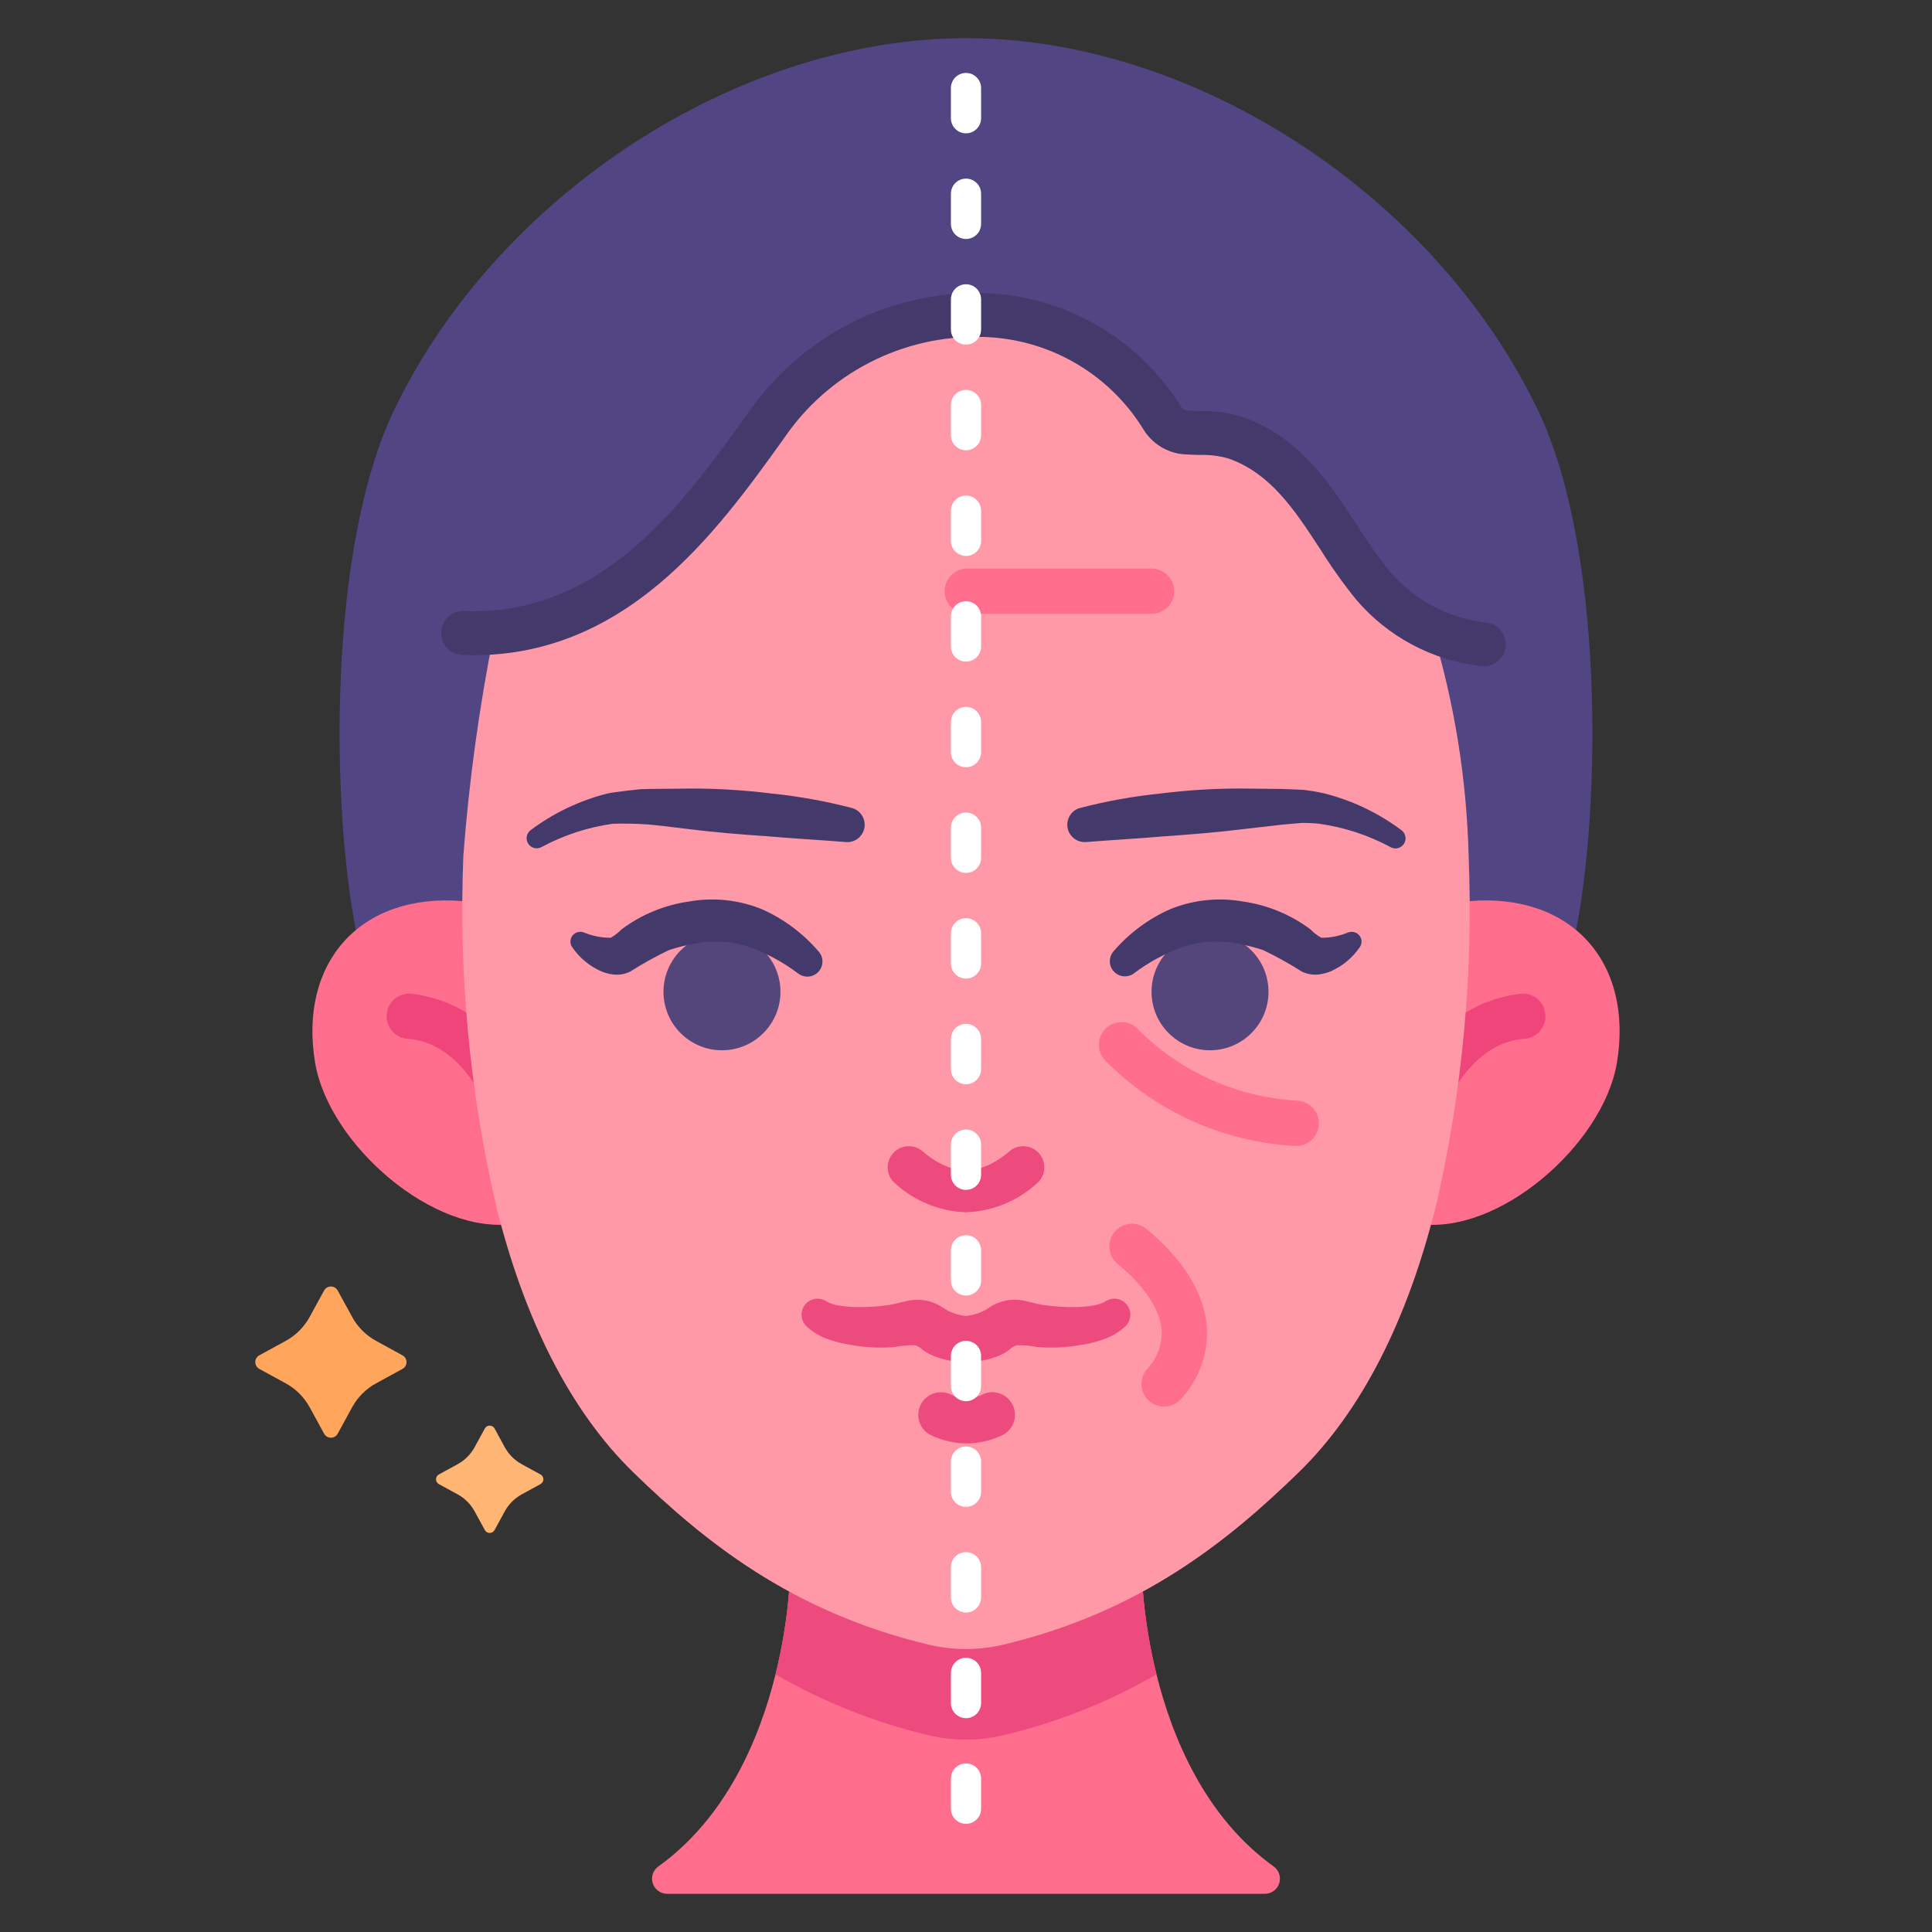 <?xml version="1.0" encoding="UTF-8"?>
<svg xmlns="http://www.w3.org/2000/svg" width="90" height="90" viewBox="0 0 90 90" fill="none">
  <rect x="0" y="0" width="90" height="90" fill="#333333" stroke="none"/>
  <path d="M58.922 88.221H31.078C30.931 88.221 30.787 88.175 30.667 88.088C30.547 88.002 30.458 87.88 30.411 87.74C30.364 87.6 30.363 87.449 30.407 87.308C30.451 87.168 30.538 87.044 30.656 86.956C33.806 84.698 35.367 81.056 36.127 77.998C36.441 76.73 36.653 75.439 36.759 74.138H53.241C53.347 75.439 53.559 76.73 53.873 77.998C54.633 81.056 56.194 84.698 59.344 86.956C59.462 87.044 59.549 87.168 59.593 87.308C59.637 87.449 59.636 87.6 59.589 87.74C59.542 87.88 59.453 88.002 59.333 88.088C59.213 88.175 59.069 88.221 58.922 88.221Z" fill="#FF6E8D"></path>
  <path d="M53.873 77.998C51.65 79.285 49.251 80.24 46.751 80.831C45.6 81.106 44.4 81.106 43.249 80.831C40.749 80.24 38.349 79.285 36.127 77.998C36.441 76.73 36.653 75.439 36.759 74.138H53.24C53.347 75.439 53.559 76.73 53.873 77.998Z" fill="#ED4A7D"></path>
  <path d="M71.626 19.071C66.801 9.065 55.628 1.774 45 1.778C34.372 1.782 23.199 9.065 18.374 19.071C15.25 25.549 15.426 37.652 16.608 43.476H73.392C74.573 37.652 74.75 25.549 71.626 19.071Z" fill="#524584"></path>
  <path d="M68.445 41.977L65.977 56.999C69.778 57.62 74.695 53.303 75.323 49.502C76.097 44.833 73.207 41.584 68.445 41.977Z" fill="#FF6E8D"></path>
  <path d="M14.678 49.5C15.31 53.3 20.222 57.618 24.024 56.997L21.555 41.977C16.793 41.584 13.903 44.833 14.678 49.5Z" fill="#FF6E8D"></path>
  <path d="M23.321 51.548C23.128 51.548 22.938 51.495 22.773 51.395C22.608 51.295 22.474 51.151 22.384 50.979C22.085 50.404 20.956 48.516 18.984 48.392C18.707 48.371 18.45 48.242 18.268 48.033C18.085 47.824 17.993 47.552 18.01 47.275C18.027 46.998 18.153 46.739 18.36 46.554C18.566 46.369 18.838 46.273 19.115 46.287C20.221 46.409 21.276 46.816 22.177 47.468C23.078 48.12 23.795 48.995 24.258 50.007C24.341 50.168 24.382 50.347 24.376 50.528C24.37 50.709 24.317 50.886 24.224 51.041C24.13 51.196 23.997 51.324 23.84 51.412C23.682 51.501 23.504 51.548 23.322 51.548H23.321Z" fill="#EF457A"></path>
  <path d="M66.679 51.548C66.498 51.548 66.319 51.501 66.162 51.412C66.004 51.324 65.871 51.196 65.778 51.041C65.683 50.886 65.631 50.709 65.625 50.528C65.619 50.347 65.66 50.168 65.743 50.007C66.206 48.995 66.922 48.121 67.823 47.469C68.724 46.817 69.779 46.41 70.884 46.287C71.161 46.272 71.433 46.368 71.641 46.553C71.848 46.738 71.974 46.997 71.991 47.274C72.009 47.551 71.916 47.824 71.733 48.034C71.55 48.243 71.293 48.372 71.016 48.392C69.047 48.514 67.915 50.404 67.616 50.979C67.527 51.151 67.392 51.295 67.227 51.395C67.062 51.495 66.872 51.548 66.679 51.548Z" fill="#EF457A"></path>
  <path d="M66.931 56.011C66.917 56.06 66.91 56.102 66.895 56.152C65.588 61.432 63.45 65.728 60.476 68.611C57.27 71.719 53.206 75.073 46.751 76.612C45.6 76.887 44.401 76.887 43.249 76.612C36.795 75.073 32.731 71.719 29.524 68.611C26.55 65.728 24.413 61.432 23.105 56.152C23.098 56.116 23.091 56.088 23.084 56.053C21.865 50.742 21.362 45.291 21.586 39.846C21.85 36.382 22.324 32.938 23.004 29.531C28.418 29.419 32.857 23.766 35.684 19.828C40.697 12.839 50.26 13.177 54.127 19.448C54.241 19.645 54.401 19.81 54.594 19.931C54.786 20.053 55.004 20.126 55.231 20.145C56.017 20.113 56.803 20.196 57.565 20.391C62.255 22.099 62.566 27.885 66.706 29.285C67.747 32.712 68.322 36.265 68.414 39.846C68.636 45.276 68.137 50.712 66.931 56.011Z" fill="#FF99A8"></path>
  <path d="M56.367 48.926C57.872 48.926 59.092 47.706 59.092 46.202C59.092 44.697 57.872 43.477 56.367 43.477C54.862 43.477 53.643 44.697 53.643 46.202C53.643 47.706 54.862 48.926 56.367 48.926Z" fill="#54467A"></path>
  <path d="M33.633 48.926C35.138 48.926 36.357 47.706 36.357 46.202C36.357 44.697 35.138 43.477 33.633 43.477C32.128 43.477 30.908 44.697 30.908 46.202C30.908 47.706 32.128 48.926 33.633 48.926Z" fill="#54467A"></path>
  <path d="M60.352 53.379H60.29C56.964 53.191 53.826 51.774 51.486 49.403C51.388 49.301 51.311 49.181 51.26 49.05C51.209 48.918 51.185 48.777 51.19 48.636C51.194 48.495 51.227 48.356 51.286 48.228C51.346 48.1 51.43 47.985 51.534 47.89C51.639 47.795 51.761 47.722 51.894 47.675C52.028 47.628 52.169 47.609 52.31 47.617C52.451 47.626 52.588 47.663 52.715 47.726C52.841 47.789 52.953 47.877 53.045 47.984C55.018 49.942 57.638 51.112 60.413 51.273C60.693 51.281 60.958 51.4 61.15 51.604C61.342 51.807 61.446 52.079 61.437 52.359C61.429 52.638 61.31 52.903 61.107 53.095C60.903 53.287 60.632 53.391 60.352 53.383V53.379Z" fill="#FF6E8D"></path>
  <path d="M53.643 28.594H45.059C44.779 28.594 44.511 28.483 44.313 28.285C44.115 28.087 44.004 27.819 44.004 27.539C44.004 27.26 44.115 26.991 44.313 26.794C44.511 26.596 44.779 26.485 45.059 26.485H53.643C53.923 26.485 54.191 26.596 54.389 26.794C54.587 26.991 54.698 27.26 54.698 27.539C54.698 27.819 54.587 28.087 54.389 28.285C54.191 28.483 53.923 28.594 53.643 28.594Z" fill="#FF6E8D"></path>
  <path d="M54.228 65.523C54.026 65.523 53.829 65.465 53.659 65.357C53.489 65.248 53.354 65.093 53.27 64.91C53.185 64.727 53.155 64.524 53.182 64.325C53.21 64.125 53.294 63.937 53.425 63.784C53.66 63.541 53.843 63.251 53.961 62.934C54.08 62.616 54.131 62.278 54.113 61.94C54.033 60.996 53.319 59.919 52.103 58.906C51.988 58.82 51.892 58.712 51.82 58.588C51.748 58.464 51.703 58.326 51.686 58.184C51.669 58.041 51.682 57.897 51.722 57.759C51.763 57.622 51.832 57.494 51.924 57.384C52.015 57.274 52.129 57.184 52.257 57.119C52.385 57.054 52.525 57.016 52.668 57.007C52.811 56.998 52.954 57.019 53.089 57.067C53.224 57.115 53.348 57.191 53.453 57.288C55.128 58.684 56.084 60.232 56.215 61.763C56.259 62.379 56.178 62.998 55.974 63.581C55.771 64.164 55.45 64.7 55.032 65.154C54.933 65.27 54.809 65.363 54.67 65.427C54.531 65.491 54.38 65.523 54.228 65.523Z" fill="#FF6E8D"></path>
  <path d="M45 56.472C43.747 56.43 42.552 55.933 41.639 55.074C41.464 54.899 41.361 54.663 41.352 54.416C41.343 54.168 41.428 53.926 41.59 53.737C41.751 53.549 41.978 53.429 42.224 53.401C42.471 53.373 42.719 53.439 42.919 53.586C44.358 54.824 45.642 54.824 47.081 53.586C47.281 53.439 47.529 53.373 47.776 53.401C48.022 53.429 48.249 53.549 48.41 53.737C48.572 53.926 48.657 54.168 48.648 54.416C48.638 54.663 48.536 54.899 48.361 55.074C47.448 55.933 46.253 56.43 45 56.472Z" fill="#ED4A7D"></path>
  <path d="M52.561 60.877C52.463 60.705 52.301 60.578 52.111 60.525C51.92 60.473 51.716 60.498 51.544 60.595L51.411 60.671C51.247 60.747 51.073 60.797 50.894 60.821C50.645 60.86 50.393 60.882 50.14 60.888C49.599 60.897 49.058 60.862 48.523 60.781C48.392 60.761 47.764 60.604 47.692 60.59C47.402 60.53 47.103 60.532 46.813 60.596C46.524 60.659 46.251 60.783 46.013 60.958C45.706 61.149 45.359 61.267 45 61.303C44.64 61.267 44.293 61.15 43.985 60.959C43.747 60.784 43.474 60.661 43.185 60.597C42.895 60.534 42.596 60.532 42.306 60.591C42.235 60.605 41.606 60.763 41.475 60.782C40.94 60.863 40.399 60.899 39.858 60.889C39.605 60.883 39.353 60.861 39.104 60.822C38.925 60.799 38.751 60.748 38.587 60.673L38.454 60.597C38.296 60.507 38.111 60.477 37.933 60.514C37.755 60.551 37.596 60.652 37.487 60.797C37.378 60.943 37.327 61.123 37.341 61.305C37.356 61.486 37.437 61.656 37.568 61.782C37.88 62.072 38.254 62.289 38.661 62.414C38.994 62.529 39.336 62.611 39.684 62.659C40.342 62.774 41.011 62.805 41.676 62.75C41.987 62.686 42.303 62.658 42.62 62.665C42.837 62.716 42.971 62.891 43.157 62.999C43.355 63.115 43.566 63.206 43.786 63.271C44.576 63.511 45.42 63.511 46.21 63.271C46.43 63.206 46.641 63.115 46.839 62.999C47.027 62.891 47.159 62.717 47.376 62.665C47.693 62.658 48.009 62.686 48.319 62.75C48.985 62.805 49.654 62.774 50.312 62.659C50.66 62.611 51.002 62.529 51.334 62.414C51.742 62.289 52.116 62.072 52.428 61.782C52.547 61.667 52.625 61.516 52.649 61.352C52.673 61.188 52.642 61.021 52.561 60.877Z" fill="#ED4A7D"></path>
  <path d="M45.029 67.239C44.44 67.236 43.858 67.099 43.329 66.838C43.091 66.709 42.911 66.493 42.828 66.235C42.744 65.977 42.763 65.697 42.881 65.453C42.998 65.208 43.206 65.019 43.459 64.923C43.713 64.828 43.994 64.833 44.243 64.939C44.486 65.066 44.755 65.132 45.029 65.132C45.302 65.132 45.572 65.066 45.814 64.939C46.064 64.833 46.344 64.828 46.598 64.923C46.852 65.019 47.059 65.208 47.177 65.453C47.294 65.697 47.313 65.977 47.23 66.235C47.146 66.493 46.967 66.709 46.728 66.838C46.2 67.098 45.619 67.236 45.029 67.239Z" fill="#ED4A7D"></path>
  <path d="M39.396 39.225C38.201 39.13 36.971 39.063 35.75 38.957C34.525 38.874 33.299 38.775 32.075 38.622C32.075 38.622 30.697 38.448 30.235 38.411C29.673 38.368 29.108 38.356 28.544 38.374C27.39 38.535 26.274 38.899 25.247 39.45L25.215 39.466C25.11 39.52 24.989 39.532 24.876 39.501C24.762 39.469 24.665 39.397 24.602 39.297C24.54 39.197 24.517 39.078 24.539 38.962C24.56 38.846 24.624 38.743 24.718 38.672C25.784 37.874 26.996 37.294 28.286 36.967C28.618 36.889 29.833 36.763 29.833 36.763L30.304 36.752L32.185 36.733C33.44 36.732 34.693 36.81 35.938 36.965C37.201 37.093 38.452 37.318 39.681 37.638C39.876 37.69 40.044 37.813 40.153 37.983C40.261 38.154 40.303 38.358 40.269 38.557C40.234 38.756 40.127 38.935 39.968 39.059C39.808 39.183 39.608 39.243 39.407 39.227L39.396 39.225Z" fill="#44396B"></path>
  <path d="M50.318 37.637C51.546 37.317 52.798 37.093 54.06 36.965C55.305 36.809 56.559 36.731 57.813 36.732L59.695 36.752L60.693 36.792C61.037 36.829 61.378 36.888 61.714 36.966C63.004 37.294 64.217 37.874 65.282 38.672C65.379 38.742 65.445 38.846 65.467 38.963C65.49 39.079 65.468 39.2 65.405 39.301C65.342 39.402 65.243 39.476 65.128 39.507C65.013 39.537 64.89 39.523 64.785 39.468L64.753 39.45C63.725 38.899 62.608 38.535 61.453 38.374C61.178 38.345 60.901 38.332 60.625 38.336L59.766 38.411L57.926 38.622C56.702 38.775 55.476 38.874 54.251 38.957C53.03 39.063 51.803 39.13 50.605 39.225H50.592C50.391 39.241 50.191 39.181 50.031 39.057C49.872 38.933 49.765 38.754 49.73 38.555C49.696 38.356 49.738 38.151 49.846 37.981C49.955 37.811 50.123 37.688 50.319 37.636L50.318 37.637Z" fill="#44396B"></path>
  <path d="M26.662 44.133C26.997 44.619 27.459 45.004 27.998 45.244C28.171 45.318 28.354 45.367 28.541 45.392C28.816 45.429 29.097 45.386 29.348 45.266C29.928 44.897 30.529 44.562 31.149 44.264C31.561 44.125 31.985 44.02 32.414 43.949C33.225 43.797 34.061 43.847 34.848 44.094C35.687 44.392 36.475 44.816 37.185 45.352L37.191 45.356C37.332 45.461 37.508 45.509 37.684 45.491C37.859 45.472 38.021 45.388 38.138 45.256C38.254 45.123 38.317 44.952 38.313 44.776C38.309 44.599 38.239 44.431 38.117 44.304C37.398 43.469 36.504 42.805 35.498 42.357C34.419 41.917 33.238 41.792 32.091 41.997C30.956 42.159 29.88 42.603 28.961 43.288C28.81 43.443 28.638 43.577 28.45 43.685C28.025 43.687 27.603 43.604 27.21 43.441L27.16 43.426C27.068 43.399 26.97 43.401 26.88 43.432C26.79 43.463 26.711 43.522 26.656 43.6C26.601 43.678 26.572 43.772 26.573 43.868C26.574 43.963 26.605 44.056 26.662 44.133Z" fill="#44396B"></path>
  <path d="M63.408 43.734C63.391 43.677 63.363 43.623 63.325 43.577C63.287 43.53 63.241 43.491 63.188 43.463C63.135 43.434 63.078 43.416 63.018 43.41C62.958 43.404 62.898 43.409 62.84 43.426L62.79 43.441C62.397 43.604 61.976 43.687 61.55 43.685C61.362 43.577 61.19 43.443 61.039 43.288C60.12 42.603 59.044 42.159 57.91 41.997C56.763 41.792 55.581 41.917 54.502 42.357C53.496 42.805 52.602 43.469 51.884 44.304C51.767 44.432 51.701 44.599 51.7 44.772C51.698 44.946 51.761 45.114 51.876 45.244C51.991 45.374 52.15 45.457 52.322 45.477C52.495 45.496 52.668 45.452 52.81 45.352L52.815 45.347C53.525 44.812 54.313 44.389 55.151 44.093C55.938 43.845 56.774 43.795 57.585 43.947C58.014 44.019 58.437 44.124 58.85 44.262C59.47 44.561 60.071 44.895 60.652 45.264C60.903 45.384 61.183 45.428 61.459 45.39C61.646 45.366 61.828 45.316 62.002 45.243C62.541 45.002 63.003 44.618 63.338 44.132C63.379 44.075 63.407 44.01 63.419 43.941C63.431 43.872 63.427 43.802 63.408 43.734Z" fill="#44396B"></path>
  <path d="M69.086 31.031C69.035 31.031 68.985 31.027 68.934 31.02C66.696 30.752 64.64 29.65 63.177 27.934C62.568 27.179 62.005 26.387 61.49 25.564C60.308 23.756 59.192 22.049 57.226 21.358C56.788 21.233 56.332 21.177 55.876 21.193C55.656 21.187 55.423 21.18 55.173 21.166C54.782 21.137 54.403 21.015 54.068 20.809C53.734 20.603 53.454 20.32 53.253 19.983C52.455 18.693 51.346 17.624 50.027 16.875C48.708 16.125 47.223 15.719 45.706 15.694C43.901 15.651 42.114 16.062 40.509 16.888C38.904 17.714 37.531 18.93 36.517 20.424C33.374 24.807 29.064 30.816 21.513 30.51C21.246 30.494 20.996 30.373 20.816 30.174C20.637 29.976 20.542 29.715 20.553 29.447C20.564 29.18 20.679 28.927 20.873 28.744C21.068 28.56 21.327 28.46 21.595 28.465C28.058 28.721 31.822 23.459 34.854 19.232C36.071 17.47 37.706 16.038 39.612 15.063C41.519 14.089 43.637 13.603 45.778 13.649C47.63 13.697 49.441 14.203 51.05 15.121C52.659 16.04 54.015 17.343 54.997 18.914C55.027 18.97 55.069 19.018 55.12 19.054C55.172 19.091 55.231 19.115 55.293 19.125C55.523 19.139 55.736 19.145 55.937 19.15C56.604 19.136 57.269 19.231 57.905 19.432C60.527 20.351 61.95 22.525 63.205 24.451C63.675 25.205 64.189 25.931 64.745 26.625C65.885 27.959 67.49 28.809 69.235 29C69.498 29.029 69.739 29.16 69.907 29.363C70.076 29.566 70.16 29.827 70.14 30.091C70.121 30.355 70.001 30.601 69.804 30.777C69.607 30.954 69.35 31.048 69.086 31.039V31.031Z" fill="#44396B"></path>
  <path d="M23.037 66.543L23.515 67.419C23.698 67.751 23.971 68.025 24.303 68.207L25.18 68.686C25.22 68.708 25.253 68.741 25.277 68.78C25.3 68.82 25.312 68.865 25.312 68.91C25.312 68.956 25.3 69.001 25.277 69.041C25.253 69.08 25.22 69.113 25.18 69.135L24.303 69.614C23.971 69.796 23.697 70.07 23.515 70.402L23.037 71.278C23.015 71.318 22.982 71.352 22.943 71.375C22.903 71.399 22.858 71.411 22.812 71.411C22.766 71.411 22.721 71.399 22.681 71.375C22.642 71.352 22.609 71.318 22.587 71.278L22.108 70.402C21.926 70.069 21.653 69.796 21.321 69.614L20.444 69.135C20.404 69.113 20.37 69.08 20.347 69.041C20.324 69.001 20.311 68.956 20.311 68.91C20.311 68.865 20.324 68.82 20.347 68.78C20.37 68.741 20.404 68.708 20.444 68.686L21.321 68.207C21.653 68.025 21.926 67.751 22.108 67.419L22.587 66.543C22.609 66.503 22.642 66.469 22.681 66.446C22.721 66.422 22.766 66.41 22.812 66.41C22.858 66.41 22.903 66.422 22.943 66.446C22.982 66.469 23.015 66.503 23.037 66.543Z" fill="#FFB573"></path>
  <path d="M15.731 60.117L16.406 61.351C16.662 61.819 17.047 62.204 17.515 62.461L18.749 63.136C18.806 63.167 18.854 63.212 18.887 63.268C18.92 63.324 18.937 63.387 18.937 63.452C18.937 63.517 18.92 63.58 18.887 63.636C18.854 63.692 18.806 63.737 18.749 63.769L17.515 64.444C17.047 64.699 16.662 65.084 16.406 65.552L15.731 66.786C15.7 66.843 15.654 66.891 15.599 66.924C15.543 66.957 15.479 66.975 15.415 66.975C15.35 66.975 15.286 66.957 15.23 66.924C15.175 66.891 15.129 66.843 15.098 66.786L14.423 65.552C14.167 65.084 13.782 64.7 13.314 64.444L12.08 63.769C12.023 63.737 11.976 63.692 11.943 63.636C11.909 63.58 11.892 63.517 11.892 63.452C11.892 63.387 11.909 63.324 11.943 63.268C11.976 63.212 12.023 63.167 12.08 63.136L13.314 62.461C13.782 62.204 14.167 61.819 14.423 61.351L15.098 60.117C15.129 60.06 15.175 60.013 15.231 59.98C15.286 59.947 15.35 59.93 15.415 59.93C15.479 59.93 15.543 59.947 15.598 59.98C15.654 60.013 15.7 60.06 15.731 60.117Z" fill="#FFA65C"></path>
  <path d="M45 84.961C44.813 84.961 44.635 84.887 44.503 84.755C44.371 84.623 44.297 84.444 44.297 84.258V82.851C44.297 82.665 44.371 82.486 44.503 82.354C44.635 82.222 44.813 82.148 45 82.148C45.187 82.148 45.365 82.222 45.497 82.354C45.629 82.486 45.703 82.665 45.703 82.851V84.258C45.703 84.444 45.629 84.623 45.497 84.755C45.365 84.887 45.187 84.961 45 84.961ZM45 80.039C44.813 80.039 44.635 79.965 44.503 79.833C44.371 79.701 44.297 79.522 44.297 79.336V77.93C44.297 77.743 44.371 77.564 44.503 77.432C44.635 77.3 44.813 77.226 45 77.226C45.187 77.226 45.365 77.3 45.497 77.432C45.629 77.564 45.703 77.743 45.703 77.93V79.336C45.703 79.522 45.629 79.701 45.497 79.833C45.365 79.965 45.187 80.039 45 80.039ZM45 75.117C44.813 75.117 44.635 75.043 44.503 74.911C44.371 74.779 44.297 74.6 44.297 74.414V73.008C44.297 72.821 44.371 72.642 44.503 72.51C44.635 72.379 44.813 72.305 45 72.305C45.187 72.305 45.365 72.379 45.497 72.51C45.629 72.642 45.703 72.821 45.703 73.008V74.414C45.703 74.6 45.629 74.779 45.497 74.911C45.365 75.043 45.187 75.117 45 75.117ZM45 70.195C44.813 70.195 44.635 70.121 44.503 69.989C44.371 69.857 44.297 69.678 44.297 69.492V68.086C44.297 67.899 44.371 67.72 44.503 67.588C44.635 67.457 44.813 67.383 45 67.383C45.187 67.383 45.365 67.457 45.497 67.588C45.629 67.72 45.703 67.899 45.703 68.086V69.492C45.703 69.678 45.629 69.857 45.497 69.989C45.365 70.121 45.187 70.195 45 70.195ZM45 65.273C44.813 65.273 44.635 65.199 44.503 65.067C44.371 64.935 44.297 64.757 44.297 64.57V63.164C44.297 62.977 44.371 62.798 44.503 62.667C44.635 62.535 44.813 62.461 45 62.461C45.187 62.461 45.365 62.535 45.497 62.667C45.629 62.798 45.703 62.977 45.703 63.164V64.57C45.703 64.757 45.629 64.935 45.497 65.067C45.365 65.199 45.187 65.273 45 65.273ZM45 60.351C44.813 60.351 44.635 60.277 44.503 60.145C44.371 60.014 44.297 59.835 44.297 59.648V58.242C44.297 58.056 44.371 57.877 44.503 57.745C44.635 57.613 44.813 57.539 45 57.539C45.187 57.539 45.365 57.613 45.497 57.745C45.629 57.877 45.703 58.056 45.703 58.242V59.648C45.703 59.835 45.629 60.014 45.497 60.145C45.365 60.277 45.187 60.351 45 60.351ZM45 55.429C44.813 55.429 44.635 55.355 44.503 55.224C44.371 55.092 44.297 54.913 44.297 54.726V53.32C44.297 53.134 44.371 52.955 44.503 52.823C44.635 52.691 44.813 52.617 45 52.617C45.187 52.617 45.365 52.691 45.497 52.823C45.629 52.955 45.703 53.134 45.703 53.32V54.726C45.703 54.913 45.629 55.092 45.497 55.224C45.365 55.355 45.187 55.429 45 55.429ZM45 50.508C44.813 50.508 44.635 50.434 44.503 50.302C44.371 50.17 44.297 49.991 44.297 49.804V48.398C44.297 48.212 44.371 48.033 44.503 47.901C44.635 47.769 44.813 47.695 45 47.695C45.187 47.695 45.365 47.769 45.497 47.901C45.629 48.033 45.703 48.212 45.703 48.398V49.804C45.703 49.991 45.629 50.17 45.497 50.302C45.365 50.434 45.187 50.508 45 50.508ZM45 45.586C44.813 45.586 44.635 45.512 44.503 45.38C44.371 45.248 44.297 45.069 44.297 44.883V43.476C44.297 43.29 44.371 43.111 44.503 42.979C44.635 42.847 44.813 42.773 45 42.773C45.187 42.773 45.365 42.847 45.497 42.979C45.629 43.111 45.703 43.29 45.703 43.476V44.883C45.703 45.069 45.629 45.248 45.497 45.38C45.365 45.512 45.187 45.586 45 45.586ZM45 40.664C44.813 40.664 44.635 40.59 44.503 40.458C44.371 40.326 44.297 40.147 44.297 39.961V38.554C44.297 38.368 44.371 38.189 44.503 38.057C44.635 37.925 44.813 37.851 45 37.851C45.187 37.851 45.365 37.925 45.497 38.057C45.629 38.189 45.703 38.368 45.703 38.554V39.961C45.703 40.147 45.629 40.326 45.497 40.458C45.365 40.59 45.187 40.664 45 40.664ZM45 35.742C44.813 35.742 44.635 35.668 44.503 35.536C44.371 35.404 44.297 35.225 44.297 35.039V33.633C44.297 33.446 44.371 33.267 44.503 33.135C44.635 33.004 44.813 32.929 45 32.929C45.187 32.929 45.365 33.004 45.497 33.135C45.629 33.267 45.703 33.446 45.703 33.633V35.039C45.703 35.225 45.629 35.404 45.497 35.536C45.365 35.668 45.187 35.742 45 35.742ZM45 30.82C44.813 30.82 44.635 30.746 44.503 30.614C44.371 30.482 44.297 30.303 44.297 30.117V28.711C44.297 28.524 44.371 28.345 44.503 28.213C44.635 28.082 44.813 28.008 45 28.008C45.187 28.008 45.365 28.082 45.497 28.213C45.629 28.345 45.703 28.524 45.703 28.711V30.117C45.703 30.303 45.629 30.482 45.497 30.614C45.365 30.746 45.187 30.82 45 30.82ZM45 25.898C44.813 25.898 44.635 25.824 44.503 25.692C44.371 25.56 44.297 25.382 44.297 25.195V23.789C44.297 23.602 44.371 23.424 44.503 23.292C44.635 23.16 44.813 23.086 45 23.086C45.187 23.086 45.365 23.16 45.497 23.292C45.629 23.424 45.703 23.602 45.703 23.789V25.195C45.703 25.382 45.629 25.56 45.497 25.692C45.365 25.824 45.187 25.898 45 25.898ZM45 20.976C44.813 20.976 44.635 20.902 44.503 20.77C44.371 20.639 44.297 20.46 44.297 20.273V18.867C44.297 18.68 44.371 18.502 44.503 18.37C44.635 18.238 44.813 18.164 45 18.164C45.187 18.164 45.365 18.238 45.497 18.37C45.629 18.502 45.703 18.68 45.703 18.867V20.273C45.703 20.46 45.629 20.639 45.497 20.77C45.365 20.902 45.187 20.976 45 20.976ZM45 16.055C44.813 16.055 44.635 15.98 44.503 15.848C44.371 15.717 44.297 15.538 44.297 15.351V13.945C44.297 13.759 44.371 13.58 44.503 13.448C44.635 13.316 44.813 13.242 45 13.242C45.187 13.242 45.365 13.316 45.497 13.448C45.629 13.58 45.703 13.759 45.703 13.945V15.351C45.703 15.538 45.629 15.717 45.497 15.848C45.365 15.98 45.187 16.055 45 16.055ZM45 11.133C44.813 11.133 44.635 11.059 44.503 10.927C44.371 10.795 44.297 10.616 44.297 10.43V9.023C44.297 8.837 44.371 8.658 44.503 8.526C44.635 8.394 44.813 8.32 45 8.32C45.187 8.32 45.365 8.394 45.497 8.526C45.629 8.658 45.703 8.837 45.703 9.023V10.43C45.703 10.616 45.629 10.795 45.497 10.927C45.365 11.059 45.187 11.133 45 11.133ZM45 6.211C44.813 6.211 44.635 6.137 44.503 6.005C44.371 5.873 44.297 5.694 44.297 5.508V4.101C44.297 3.915 44.371 3.736 44.503 3.604C44.635 3.472 44.813 3.398 45 3.398C45.187 3.398 45.365 3.472 45.497 3.604C45.629 3.736 45.703 3.915 45.703 4.101V5.508C45.703 5.694 45.629 5.873 45.497 6.005C45.365 6.137 45.187 6.211 45 6.211Z" fill="white"></path>
</svg>
